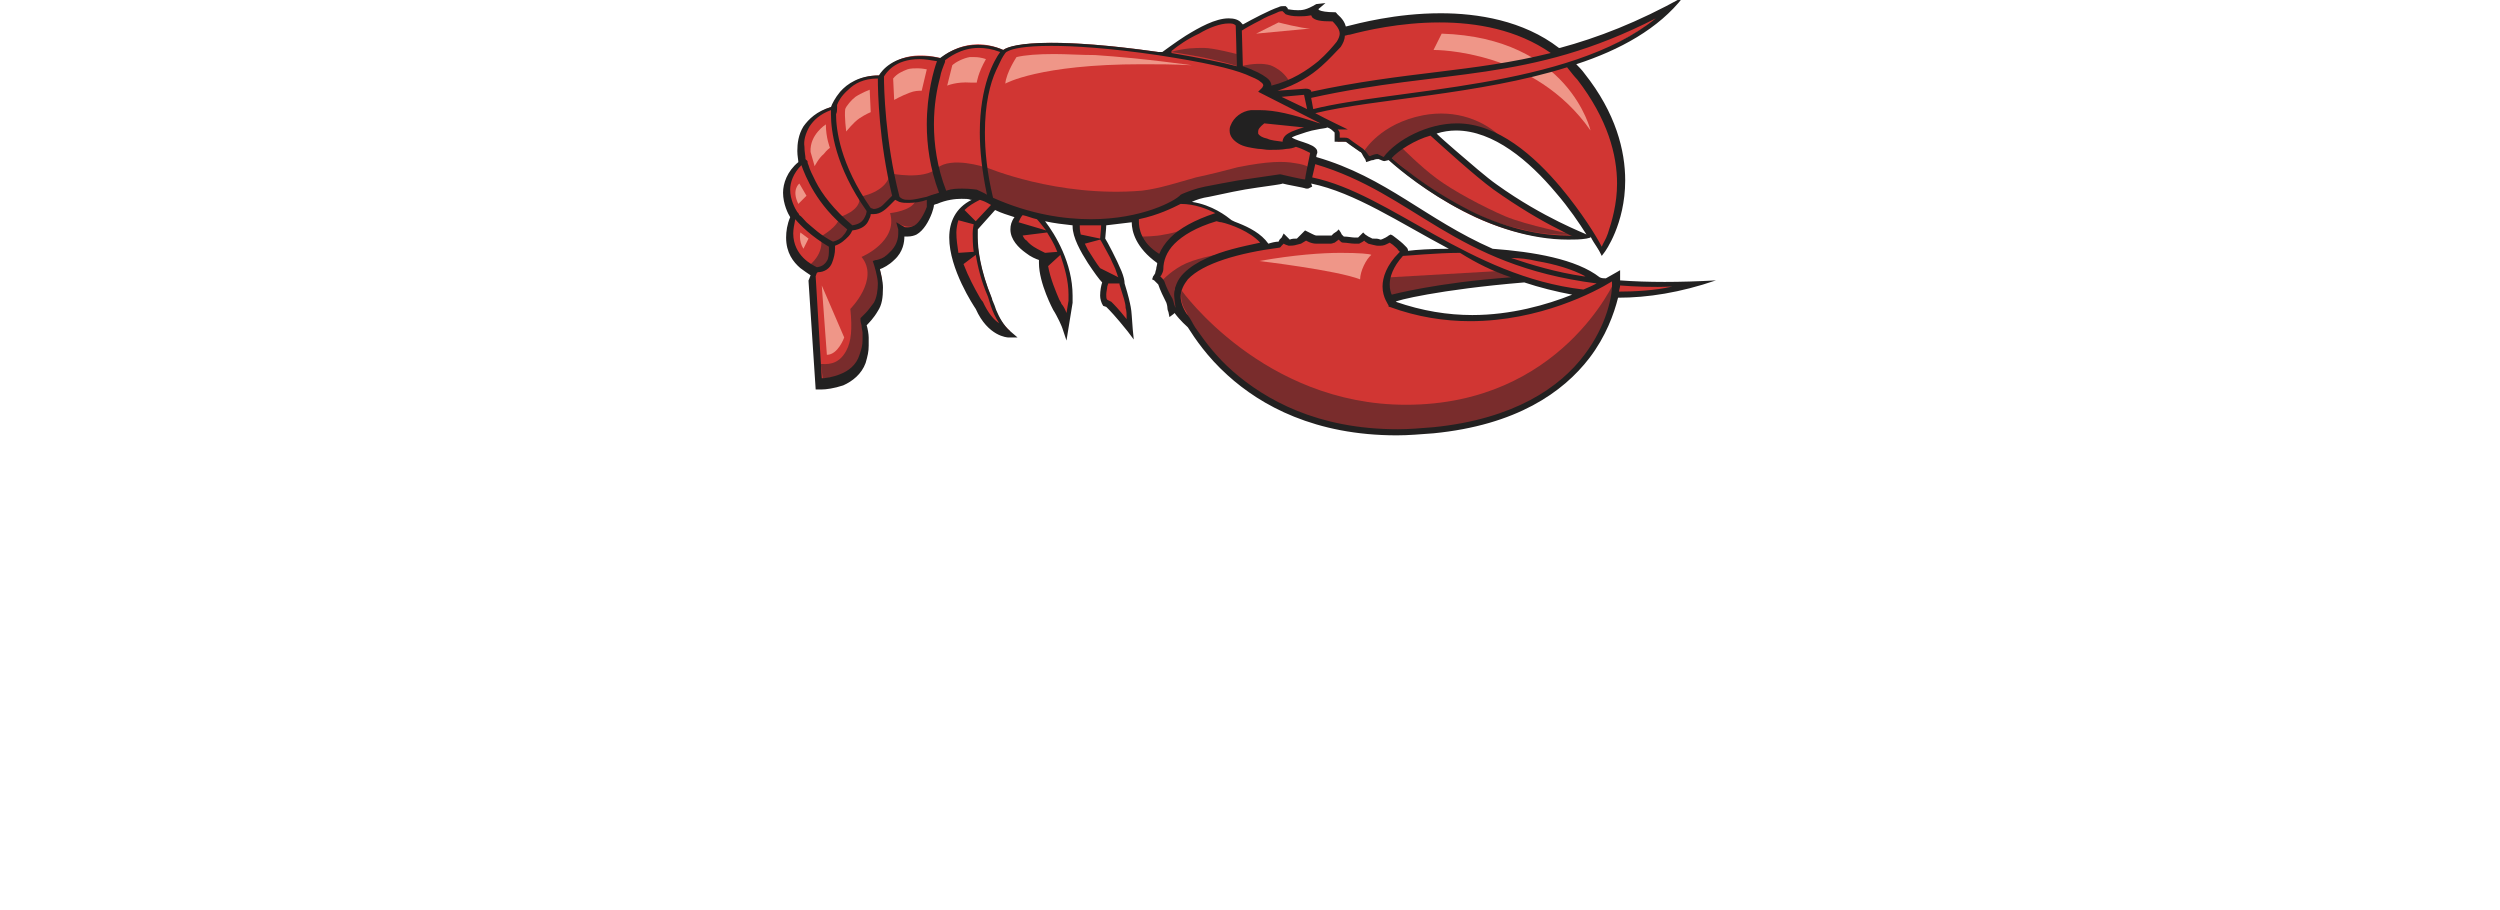 <?xml version="1.0" encoding="utf-8"?>
<!-- Generator: Adobe Illustrator 22.1.0, SVG Export Plug-In . SVG Version: 6.00 Build 0)  -->
<svg version="1.1"  id="REDLOBSTER_brandLogo"  xmlns="http://www.w3.org/2000/svg" xmlns:xlink="http://www.w3.org/1999/xlink" x="0px" y="0px"
	 viewBox="0 0 245.2 89.3" style="enable-background:new 0 0 245.2 89.3; background-color:#000000;" xml:space="preserve">
<style type="text/css">
	#REDLOBSTER_brandLogo .st0{fill:#FFFFFF;}
	#REDLOBSTER_brandLogo .st1{fill:#D13633;}
	#REDLOBSTER_brandLogo .st2{fill:#792C2C;}
	#REDLOBSTER_brandLogo .st3{fill:#EF9688;}
	#REDLOBSTER_brandLogo .st4{fill:#222121;}
</style>
<g class="logo-group">
	<path class="st0" d="M240.9,79.1l0.4-0.1c0.1,0.2,0.1,0.3,0.4,0.4c0.2,0,0.3,0,0.3-0.1c0-0.2-0.1-0.2-0.2-0.4l-0.1-0.1
		c-0.3-0.2-0.4-0.4-0.4-0.7c0.1-0.3,0.4-0.5,0.7-0.4c0.3,0.1,0.4,0.2,0.5,0.5l-0.4,0.1L242,78l-0.2,0.1c0,0.1,0,0.2,0.2,0.3l0.1,0.1
		c0.3,0.2,0.5,0.4,0.4,0.8c-0.1,0.4-0.4,0.5-0.8,0.4C241.2,79.7,241,79.4,240.9,79.1"/>
	<polyline class="st0" points="243.1,77.9 243.1,77.9 243.9,79.3 245.1,78.4 245.2,78.4 244.7,80.4 244.3,80.4 244.5,79.6 
		244.6,79.2 244.3,79.5 243.8,79.8 243.7,79.8 243.4,79.3 243.3,78.9 243.2,79.3 243,80.1 242.6,80 	"/>
	<path class="st0" d="M31,74.1L31,74.1c1.2-0.2,2-0.4,2.4-0.7c0.4-0.3,0.6-0.7,0.6-1.5c0-0.4,0-0.8-0.1-1.4l-1.4-13.6
		c-0.1-1.4-0.3-2.2-0.6-2.6c-0.3-0.4-0.8-0.5-1.8-0.5c-0.2,0-0.4,0-0.7,0h-0.1l-0.1-1.3l15.7-1.7l0,0.1c0.1,0.7,0.5,3.1,0.9,5.1
		l0,0.1l-1.3,0.3l0-0.1c-0.4-1.3-0.9-2.2-1.5-2.8c-0.4-0.4-1-0.6-2-0.6c-0.4,0-0.9,0-1.5,0.1l-2,0.2c-0.5,0-0.8,0.1-0.9,0.2
		c-0.2,0.1-0.2,0.2-0.2,0.5c0,0.1,0,0.3,0,0.5l0.8,7.5l2.5-0.3c1.5-0.2,2.3-0.3,2.7-0.7c0.4-0.4,0.6-1,0.7-2.3l0-0.1l1.3-0.1
		l0.7,7.1l-1.3,0.1l0-0.1c-0.3-0.9-0.5-1.5-0.8-1.8c-0.3-0.3-0.7-0.5-1.4-0.5c-0.4,0-1,0-1.7,0.1l-2.5,0.3l0.6,6.1
		c0.2,1.7,0.4,2.4,1,2.7c0.3,0.1,0.7,0.2,1.2,0.2c0.6,0,1.3-0.1,2-0.2c2-0.2,3.1-0.6,3.7-1.5c0.6-0.8,1-2,1.5-3.5l0-0.1l1.2,0.1
		l0,0.1l0-0.1l0.1,0v0.1c-0.1,1.5-0.4,4.7-0.6,5.8l0,0.1l-16.9,1.9L31,74.1"/>
	<path class="st0" d="M53,71.7L53,71.7c1.2-0.2,1.9-0.3,2.3-0.6c0.4-0.3,0.5-0.8,0.5-1.7c0-0.3,0-0.7-0.1-1.2l-1-13.6
		c-0.1-1.5-0.3-2.3-0.6-2.6c-0.4-0.4-1.1-0.5-2.3-0.5l-0.1,0l-0.1-1.3l10-0.8c0.7-0.1,1.4-0.1,2-0.1c3.3,0,5.9,0.7,7.9,2.4
		c1.8,1.5,3.3,4,3.5,7.3c0,0.4,0,0.8,0,1.1c0,3.7-1.4,6.6-3.6,8.6c-2.4,2.2-5.8,3.4-10,3.7L53.1,73L53,71.7 M59.9,67.6
		c0.1,1.2,0.3,1.9,0.7,2.4c0.4,0.5,1,0.7,1.9,0.7c0.2,0,0.4,0,0.6,0c4.8-0.4,7.4-4.2,7.4-9.5c0-0.4,0-0.8,0-1.2
		c-0.2-3.4-1.5-6.1-3.6-7.5c-1.3-1-2.9-1.5-4.7-1.5c-0.3,0-0.6,0-0.9,0c-1.3,0.1-2,0.4-2.2,0.6c-0.2,0.2-0.2,0.5-0.2,1.1
		c0,0.2,0,0.5,0,0.8L59.9,67.6z"/>
	<path class="st0" d="M108.4,58.9l0-0.4c0-6,4-11.9,11.4-12.1h0l0.3,0c5.9,0,11,4.6,11.1,11.4l0,0.4c0,7.4-5,11.9-11.2,12.1h-0.4
		C113.3,70.5,108.6,65.6,108.4,58.9 M119.2,48.1c-3.3,0.1-6.1,3.5-6.1,9.4c0,0.2,0,0.3,0,0.5c0.2,6.1,3.1,10.8,7.4,10.8h0.2
		c3.2-0.1,5.9-3.2,5.9-9.3c0-0.2,0-0.4,0-0.6c-0.2-7-3.3-10.9-7.2-10.9H119.2L119.2,48.1z"/>
	<path class="st0" d="M143.7,70.1l-8.2-0.2l0-1.3l0.1,0c1.4-0.1,2.1-0.2,2.5-0.6c0.4-0.4,0.5-1.2,0.5-2.7l0.3-13.7
		c0-0.3,0-0.5,0-0.7c0-1.2-0.1-1.7-0.4-2.1c-0.4-0.3-1-0.5-2.1-0.6h-0.1l0-1.3l9.5,0.2c2.6,0.1,4.2,0.5,5.4,1.3
		c1.2,0.9,1.9,2.3,1.9,4v0.1c-0.1,3.3-2.9,4.7-5.1,5.2c3.6,0.6,6.2,2.2,6.2,5.6v0.2c-0.1,2.4-1.4,4.2-3.3,5.2
		c-1.6,0.9-3.9,1.3-6.4,1.3C144.1,70.1,143.9,70.1,143.7,70.1 M142.6,65.4l0,0.3c0,1.2,0.2,1.9,0.5,2.3c0.4,0.4,1,0.6,1.9,0.6h0
		c2.1,0,4.3-1.3,4.4-4.8l0-0.2c0-3.2-2-4.8-5.9-4.9l-0.9,0L142.6,65.4z M143.7,57.2h0.3c3.2,0,4.6-1.3,4.6-4.1V53
		c0-2.8-1.5-4.2-3.8-4.2h-0.1c-0.7,0-1.2,0.2-1.4,0.3c-0.2,0.2-0.4,0.7-0.4,1.5l-0.2,6.6L143.7,57.2"/>
	<path class="st0" d="M166.1,71.4c-0.2,0-0.3,0-0.5,0c-1.3,0-2.4-0.3-3.3-0.7c-0.9-0.3-1.5-0.6-1.9-0.8l0,0l0,0
		c-0.3-0.9-0.6-3.9-0.8-5.8l0-0.1l1.3-0.3l0,0.1c0.5,2.2,2.2,6,5.4,6.2h0.2c2.1,0,3.4-1.4,3.5-3.6V66c0-2.1-1.5-3.4-3.9-4.9
		c-2.9-1.7-5.5-3.6-5.5-7.1l0-0.3c0.1-3.6,2.9-6.4,7.3-6.4l0.5,0c1.9,0.1,3.7,0.8,4.5,1.1l0.1,0l0,0.1c0.1,1.3,0.2,2.8,0.4,5l0,0.1
		l-1.2,0.2l-0.1,0l0-0.1c-0.6-2.2-1.6-4.7-4.3-4.8l-0.2,0c-2,0-3.3,1.5-3.3,3.4v0.2c0,2,1.3,3.1,4,4.7c3.1,1.7,5.7,3.7,5.7,7.2
		l0,0.3C173.8,68.5,170.7,71.4,166.1,71.4L166.1,71.4"/>
	<path class="st0" d="M180.8,72l0.1-1.3h0.4c1.3,0,2-0.1,2.4-0.5c0.4-0.4,0.5-1.2,0.6-2.6l1.2-16.7l-1.4-0.1c-0.6,0-1.1-0.1-1.6-0.1
		c-1.5,0-1.9,0.3-2.3,0.7c-0.5,0.5-1,1.6-1.5,3.2l0,0.1l-1.3-0.1l0-0.1c0.3-2.4,0.7-4.8,0.9-6.6l0-0.1l0.9,0.1l0,0
		c0.4,0.8,0.8,0.9,1.8,1l13.5,1.1l0.3,0c0.6,0,1-0.2,1.5-0.7l0,0l0.9,0.1l0,0.1c-0.1,1.4-0.2,4-0.2,6v0.6l-1.2,0h-0.1l0-0.1
		c-0.3-1.8-0.6-2.9-1.1-3.5c-0.5-0.7-1.2-1-3.4-1.2l-1.7-0.1L188.5,68c0,0.5-0.1,0.9-0.1,1.2c0,0.9,0.2,1.4,0.6,1.7
		c0.4,0.3,1.2,0.5,2.5,0.7l0.1,0l-0.1,1.3L180.8,72"/>
	<path class="st0" d="M197.5,73.2l0.1-1.3l0.1,0h0.8c1.1,0,1.7-0.1,2.1-0.5c0.4-0.4,0.5-1.2,0.6-2.5l1.4-13.6
		c0.1-0.6,0.1-1.1,0.1-1.5c0-0.8-0.1-1.2-0.5-1.5c-0.4-0.3-1-0.4-2-0.6l-0.1,0l0.1-1.3l15.7,1.7l0,0.1c0,0.7-0.1,3.1-0.2,5.2l0,0.1
		l-1.3,0.1v-0.1c-0.2-1.4-0.5-2.4-0.9-3.1c-0.4-0.7-1.3-1.1-3.4-1.3l-2-0.2c-0.3,0-0.5,0-0.6,0c-0.3,0-0.4,0-0.5,0.2
		c-0.1,0.1-0.1,0.4-0.2,0.8l-0.8,7.5l2.5,0.3c0.7,0.1,1.2,0.1,1.7,0.1c0.7,0,1.1-0.1,1.4-0.5c0.3-0.3,0.5-0.9,0.8-1.8l0-0.1l1.3,0.1
		l-0.7,7.1l-1.3-0.1v-0.1c-0.1-1.3-0.2-1.9-0.7-2.3c-0.4-0.4-1.2-0.5-2.7-0.7l-2.5-0.3l-0.6,6.1c0,0.5-0.1,0.9-0.1,1.3
		c0,0.9,0.2,1.3,0.6,1.6c0.6,0.4,1.7,0.6,3.1,0.7c0.6,0.1,1.1,0.1,1.5,0.1c1.1,0,1.8-0.2,2.4-0.8c0.7-0.6,1.4-1.7,2.1-3.1l0-0.1
		l1.2,0.3l0,0.1l0-0.1l0.1,0l0,0.1c-0.3,1.4-1.3,4.5-1.8,5.6l0,0.1L197.5,73.2"/>
	<path class="st0" d="M239.4,79.1c-0.3,0-0.6-0.1-1-0.2c-3.6-0.7-4.8-1.8-6-4.2c-0.8-1.7-1.5-3.8-2.3-5.7c-0.4-1.1-0.9-1.6-2.2-1.7
		l-0.7-0.1l-0.7,5.2c-0.1,0.6-0.1,1.2-0.1,1.6c0,0.7,0.1,1.1,0.5,1.4c0.4,0.3,1,0.5,2,0.7l0.1,0l-0.2,1.3l-9.8-1.4l0.2-1.3l0.1,0
		c0.3,0,0.7,0,0.9,0c0.9,0,1.4-0.1,1.7-0.5c0.3-0.4,0.5-1.2,0.6-2.4l1.7-13.6c0.1-0.6,0.1-1.1,0.1-1.6c0-0.7-0.1-1.1-0.5-1.4
		c-0.4-0.3-1-0.5-1.9-0.7l-0.1,0l0.2-1.3l9,1.3c2.8,0.4,4.4,0.9,5.7,2.1c1.1,1,1.7,2.3,1.7,4.1c0,0.3,0,0.6-0.1,0.9
		c-0.4,3-2.5,4.5-4.9,5.2c0.4,1.2,1.4,3.6,2.2,5.3c0.9,2,1.5,3.2,2.1,4.1c0.7,1,1.2,1.5,1.9,1.8l0.1,0L239.4,79.1L239.4,79.1
		L239.4,79.1 M228.4,65.8c0.5,0.1,0.9,0.1,1.3,0.1c0.9,0,1.6-0.2,2.2-0.6c1.3-0.8,1.9-2.1,2.2-3.9c0-0.4,0.1-0.7,0.1-1.1
		c0-3-1.8-4.3-3.6-4.5c-0.3,0-0.6-0.1-0.8-0.1c-0.4,0-0.7,0.1-0.8,0.2c-0.2,0.1-0.3,0.5-0.4,1.3l-1.1,8.4L228.4,65.8"/>
	<path class="st0" d="M86,69.8L86,69.8c1.6-0.2,2.6-0.3,3.1-0.7c0.5-0.4,0.7-1.1,0.7-2.3c0-0.3,0-0.6,0-0.9L89.1,48
		c-0.1-1.7-0.2-2.6-0.6-3.1c-0.5-0.5-1.3-0.6-2.9-0.6l-0.1,0l-0.1-1.4l11.8-0.4l0.1,1.5l-0.1,0c-1.4,0.2-2.2,0.3-2.7,0.7
		c-0.5,0.4-0.6,1-0.6,2.3c0,0.3,0,0.6,0,1l0.6,17.8c0,1,0.1,1.7,0.3,2.2c0.2,0.5,0.4,0.7,0.8,0.9c0.5,0.2,1.4,0.3,2.4,0.3
		c0.3,0,0.6,0,0.9,0c1.9-0.1,3.3-0.4,4.2-1.5c0.7-0.8,1.4-2.1,2-4.1l0-0.1l1.5,0.3l0,0.1l0-0.1l0.1,0l0,0.1
		c-0.3,1.5-0.9,5.5-1.3,6.7l0,0.1L86,71.2L86,69.8"/>
	<path class="st0" d="M4.4,78.4L4.4,78.4c1.2-0.3,2-0.6,2.5-0.9c0.5-0.4,0.6-0.8,0.6-1.6c0-0.6-0.1-1.3-0.3-2.2L4.4,57
		c-0.3-1.5-0.5-2.4-0.9-2.9c-0.4-0.5-1-0.7-2-0.7c-0.3,0-0.7,0-1.2,0l-0.1,0L0,52l11.2-1.8c1.5-0.2,2.7-0.4,3.7-0.4
		c1.5,0,2.6,0.2,3.7,0.8c1.9,0.9,3.3,2.6,3.8,5.3c0.1,0.5,0.1,1,0.1,1.4c0,2.9-1.7,5.1-4.6,6.9c0.9,1.3,2.8,3.5,4.2,5.1
		c1.8,2,2.8,3.1,3.9,3.9c1.1,0.9,1.9,1.3,2.9,1.4l0.1,0l0,1.4l-0.1,0c-0.3,0.1-0.8,0.1-1.3,0.2c-0.8,0.1-1.5,0.1-2.1,0.1
		c-2.9,0-4.5-0.9-6.2-2.9c-1.5-1.6-3.1-3.8-4.6-5.7c-0.7-0.9-1.3-1.3-2.4-1.3c-0.2,0-0.5,0-0.8,0.1l-0.4,0.1l1.1,6.4
		c0.3,1.5,0.5,2.4,0.9,2.9c0.4,0.5,1,0.7,2,0.7c0.4,0,0.8,0,1.4-0.1l0.1,0l0.3,1.5l-12,1.9L4.4,78.4 M11,52
		c-1.1,0.2-1.7,0.4-1.9,0.7c-0.1,0.1-0.2,0.3-0.2,0.7c0,0.3,0,0.6,0.1,1l1.7,10.4l1.3-0.2c1.9-0.3,3.1-0.8,4-1.8
		c0.9-1.1,1.3-2.3,1.3-3.8c0-0.5-0.1-1-0.1-1.6c-0.7-4-3-5.4-5.4-5.5C11.6,51.9,11.3,52,11,52"/>
	<path class="st1" d="M80.1,26.5c0,0-3.9-1.3-2.2-5.6c0,0-2.1-2.9,0.8-5.2c0,0-1.2-4,3.1-5.3c0,0,0.9-3.1,4.6-3c0,0,1.3-2.8,5.9-1.7
		c0,0,2.5-2.4,6.1-0.8c0,0,1.8-1.7,15.2,0.2c13.8,2,10.2,3.8,10.2,3.8s2.8,1.2,6.5,3.3c0,0-4.1,0.5-4.2,1.4c0,0,2.7,0.9,2.7,1.2
		l-0.6,2.9l-2.6-0.4c0,0-7.8,1.1-9.3,1.9c0,0-8.4,5.5-20.6-0.6c0,0-1.7-0.5-3.8,0.3c0,0-3.4,1.3-4,0c0,0-1.6,2.2-2.7,1.4
		c0,0-0.1,1.8-1.8,1.8c0,0-0.5,1.4-1.8,1.6C81.6,24,82,26.5,80.1,26.5"/>
	<path class="st1" d="M138,13.7c-0.6,0.4-1.4,0.9-2.3,1.5c0,0,3.2,3.1,7.8,5.5c3.4,1.8,7.8,3.1,11.9,2.6c0,0-4.1-1.6-8.8-5
		c-2.1-1.5-6.4-5.5-6.4-5.5S139.6,12.8,138,13.7"/>
	<path class="st1" d="M131.5,3.3c0,0,15.9-5.3,23.4,4.3c7.5,9.6,2.1,17.2,2.1,17.2s-7.7-14.8-16.4-12c-5.7,1.9-3.9,3.5-5.4,2.7
		c-0.2-0.1-1,0.3-1,0.3s-0.3-0.6-0.6-0.8c-0.4-0.3-0.9-0.6-1.4-1c-0.2-0.2-1-0.1-1-0.1s0-0.7-0.1-0.9c-0.5-0.5-1.2-0.7-1.9-1.2
		l-5.6-3.1L131.5,3.3"/>
	<path class="st1" d="M84.6,35c-0.4,1.1-1.2,1.7-2,2.1c-1.1,0.5-2.2,0.4-2.2,0.4l-0.6-10.3c0,0,3.6-8.9,11.7-9.1
		c0,0,0.3,1.2-0.2,2.3c-0.3,0.8-0.8,1.7-1.4,2c-0.3,0.2-0.9,0.3-1.4,0c0,0,0.4,1.3-0.9,2.6c-0.6,0.6-1.5,0.9-1.5,0.9
		s0.5,1.3,0.4,2.1c0,0.6-0.1,1.3-0.5,1.9c-0.5,0.9-1.2,1.5-1.2,1.5s0.2,1,0.2,1.3C85,33.8,84.9,34.2,84.6,35"/>
	<path class="st1" d="M136.9,25c0,0,2.9-0.4,6.7-0.4c2.6,0,5.6,0.3,8.2,0.8c1.9,0.4,3.5,0.9,4.8,1.9c0,0-11.8-0.4-21.3,2.3
		C135.2,29.6,133.6,26.1,136.9,25"/>
	<path class="st1" d="M111.4,21.2c0,0-0.7,2.3,2.5,4.6c0,0,1.2-4.1,6.7-3.9C120.6,21.8,116.8,17.8,111.4,21.2"/>
	<path class="st1" d="M115.4,30.4l-0.4,0.1l-0.2-1c-0.3-0.5-0.6-1.1-0.8-1.7c-0.1-0.2-0.5-0.5-0.5-0.5s0.3-0.6,0.3-0.9
		c0-1.8,1.4-3.7,5.5-5c0,0,3.7,0.6,5,2.8c0,0-7.7,1.2-7.5,7.7C116.8,31.9,116.1,31.3,115.4,30.4"/>
	<path class="st1" d="M114.1,5.3c0,0,5.8-4.8,7.5-2.9l0.1,4.8L114.1,5.3"/>
	<path class="st1" d="M121.5,2.8c0,0,4.4-2.5,4.5-2c0,0-0.3,0.9,2.9,0.4c0,0-0.8,0.7,1.9,0.7c0,0,1.6,1.2,0.5,2.5
		c-0.4,0.5-1,1.2-1.8,1.9c-1.2,1-2.9,2.1-5.2,2.6l-2.7-1.3L121.5,2.8"/>
	<path class="st1" d="M97.9,19.8l-2,2.2c0,0-0.5,2.6,1.3,7.1c0,0,0.4,2.1,1.9,3.4c0,0-1.8-0.1-2.9-2.7c0,0-5.8-8.5,0-10.5L97.9,19.8
		"/>
	<path class="st1" d="M101.7,21c0,0,3.7,3.9,3.3,8.5l-0.4,2.4c0,0-0.4-1.3-0.9-2c0,0-1.6-3.1-1.3-5c0,0-4.6-1.9-2.1-4.4L101.7,21"/>
	<polyline class="st1" points="124.7,9.3 128,9 128.2,9.1 128.3,9.3 128.6,11.3 	"/>
	<path class="st1" d="M108.2,23.4c0,0,2,3.5,1.9,4.4c0.8,2.6,0.6,2.1,0.8,4.5c-2.4-3.2-2.2-2.3-2.5-2.6c-0.6-0.5,0-2.1,0-2.1
		s-3.3-4-2.8-5.9c0,0,1.6,0.1,2.7,0L108.2,23.4"/>
	<path class="st2" d="M133.8,14.8c0,0,1.6-2.7,5.8-3.5c3.2-0.6,6,0.5,7.8,2.3c0,0-2.3-1.4-4.8-1.3c-2,0.1-5.7,1.5-7,3.3l-0.7-0.3
		l-0.8,0.2L133.8,14.8"/>
	<path class="st3" d="M156,12.8c-5.5-7.9-15.1-7.9-15.4-7.9h0l0.8-1.6C153.9,3.7,156,12.8,156,12.8"/>
	<path class="st2" d="M80.5,35.7c0.5,0,1.7,0.2,2.5-1.3c0.5-0.9,0.6-2.2,0.4-4.1c0,0,2.9-2.9,1.1-5.1c0,0,3.6-1.5,2.8-4.3
		c0,0,2.1-0.2,2.5-1.2c0.1-0.2,1.5-0.5,1.4-0.2c-0.2,1.1-1,3.5-2.9,2.5c0,0,0.2,0.9-0.3,1.8c-0.3,0.7-1,1.4-2.1,1.8
		c0,0,1.3,3.6-1.3,5.5c0,0,1,3.5-1.2,5.2c-0.6,0.5-1.5,0.8-2.7,0.8L80.5,35.7"/>
	<path class="st3" d="M81.1,34.8L80.6,28l2.2,5.1C82.8,33.1,82.2,34.8,81.1,34.8"/>
	<path class="st2" d="M79.4,26c0,0,1.5-1.1,1.1-2.8c0,0,1.8-1,1.8-1.9c0,0,2.2-0.6,2-2c0,0,2.7-0.4,3-2.3c0,0,3.3,0.7,4.6-0.5
		c1.4-1.2,4.7-0.1,4.7-0.1l0.6,3.1l-1.6-0.8l-1.7,0.2l-2.5,0.4c0,0-1.6,0.6-2.5,0.5c-0.9-0.1-1-0.6-1-0.6l-0.3,0.3
		c0,0-0.9,1.1-1.4,1.3c-0.5,0.2-1.1,0.1-1.1,0.1S85,21.7,84.7,22c-0.3,0.2-1.3,0.4-1.3,0.4s0,0.3-0.3,0.6c-0.3,0.4-1.4,1.2-1.4,1.2
		l0,1l-0.4,0.7l-0.9,0.7L79.4,26"/>
	<path class="st2" d="M96.7,16.4c0,0,7,3,15.3,2.3c1.7-0.2,3.5-0.8,5.3-1.3c1.4-0.3,3-0.7,4.1-1c3-0.6,4.5-0.6,5.6-0.4
		c1.4,0.2,1.4,0.5,1.4,0.5l-0.2,1.3l-2.5-0.5l-0.7,0.1l-6.9,1.2l-1.6,0.7l-2.3,1.1c0,0-8.5,3.4-17-0.8L96.7,16.4"/>
	<path class="st1" d="M96.7,30.5c0.4,0.7,0.7,1,1.4,1.3c0,0-0.6-1-1-2c-0.1-0.2-0.2-0.7-0.2-0.7l-0.3-0.8l-0.5-1.6l-0.3,2
		C95.8,28.7,96.2,29.6,96.7,30.5"/>
	<path class="st1" d="M103.1,27.8c0,0,0.3,0.9,0.6,1.5c0.3,0.6,0.8,1.7,0.8,1.7s0.2-1,0.2-1.5c0-0.5,0-1,0-1L103.1,27.8"/>
	<path class="st2" d="M124.4,8.9l2-1c0,0-0.5-1-1.8-1.5c-0.7-0.2-1.7-0.2-2.9,0.1c0,0,1.1,0.3,1.9,0.8c0.5,0.3,0.8,0.5,0.8,1
		C124.5,8.6,124.4,8.9,124.4,8.9"/>
	<path class="st3" d="M98.6,8.2c0.1-1.1,1.1-2.6,1.1-2.6c0.8-0.2,2.1-0.3,3.7-0.3c1.2,0,2.6,0.1,4,0.1c4.6,0.3,9.5,1,9.5,1
		c-1.8-0.1-3.4-0.1-4.9-0.1C101.9,6.3,98.6,8.2,98.6,8.2"/>
	<path class="st3" d="M92.9,8.4l0.5-2c0.3-0.3,1.1-0.7,1.7-0.8c0.2,0,0.3,0,0.5,0c0.6,0,1.1,0.2,1.1,0.2c-0.8,1.4-0.9,2.3-0.9,2.3
		c-0.2,0-0.4,0-0.6,0C93.8,8,92.9,8.4,92.9,8.4"/>
	<path class="st3" d="M87.7,9.8l-0.1-2.1C88,7.2,88.5,7,89,6.8c0.3-0.1,0.7-0.1,1-0.1c0.5,0,0.8,0.1,0.9,0.1l0,0l-0.5,2.1h-0.1
		c-0.2,0-0.6,0-1.1,0.2C88.4,9.4,87.7,9.8,87.7,9.8"/>
	<path class="st3" d="M83,12.9c0,0-0.2-1.5-0.1-2.2c0.1-0.3,0.6-0.9,1-1.2c0.6-0.4,1.4-0.7,1.4-0.7l0.1,2.2c0,0-0.5,0.2-1.1,0.6
		C83.7,12,83,12.9,83,12.9"/>
	<path class="st3" d="M79.9,16.3l-0.4-1.4c-0.1-1.7,1.5-2.7,1.5-2.7c0,1.3,0.4,2.3,0.4,2.3s-0.3,0.2-0.6,0.6
		C80.3,15.5,79.9,16.3,79.9,16.3"/>
	<path class="st3" d="M78.3,20c-0.7-1.4,0.1-2,0.1-2l0.7,1.2L78.3,20"/>
	<path class="st3" d="M78.8,24.4c-0.5-0.8-0.3-1.6-0.3-1.6l0.8,0.6L78.8,24.4"/>
	<path class="st3" d="M123.2,3.3l2.2-1.1c0,0,2.3,0.6,3.1,0.6L123.2,3.3"/>
	<path class="st1" d="M108.5,28.7l1.9,0.8c0,0,0.1,0.4,0.1,0.8c0.1,0.5,0.1,1,0.1,1l-1.7-1.8l-0.3-0.1c0,0-0.2-0.1-0.2-0.5
		C108.5,28.8,108.5,28.7,108.5,28.7"/>
	<path class="st2" d="M142.3,27.9c-2.9,0.4-5.9,1.2-5.9,1.2s-0.2-0.5-0.2-1c0-0.5,0.1-0.9,0.1-0.9l10.4-0.6l1.7,0.6
		C148.5,27.3,145.2,27.5,142.3,27.9"/>
	<path class="st2" d="M118.3,5.7c-1.9-0.4-3.5-0.6-3.5-0.6c1.5-0.4,2.3-0.4,3.3-0.4c0.9,0,3.2,0.6,3.2,0.6l0,1.2
		C121.2,6.4,120.1,6.1,118.3,5.7"/>
	<path class="st2" d="M137.5,14.5c0,0-0.3,0.2-0.6,0.4c-0.3,0.2-0.5,0.5-0.5,0.5s3.1,2.8,6.1,4.4c3.8,2.1,5.5,2.4,6.8,2.7
		c2.6,0.7,5,0.5,5,0.5s-4.6-0.9-6.7-1.8c-2.1-0.9-5.1-2.5-6.7-3.7C139.4,16.4,137.5,14.5,137.5,14.5"/>
	<path class="st1" d="M128.5,11l-0.3-1.7c0,0,8.2-1.7,19.7-2.8c5.5-0.5,15.3-5.3,15.3-5.3s-5.1,5.3-18.9,7.2
		c-7.8,1.1-15.6,2.5-15.6,2.5L128.5,11"/>
	<path class="st4" d="M111.8,23.3L111.8,23.3c0,0,0.5,1.1,0.9,1.5c0.5,0.5,1.2,0.7,1.2,0.7c0,0,0.5-1,1.3-1.8
		C115.7,23.3,112,23.3,111.8,23.3"/>
	<path class="st4" d="M113.9,28l1.1,2.1l0.5,0.5l0.2-0.6c-0.3-0.4-0.2-1.5-0.1-1.9C116.1,27.2,113.9,28,113.9,28"/>
	<path class="st2" d="M112,23.2c0,0,1.4,0,2.2-0.2c0.8-0.1,1.9-0.5,1.9-0.5s-0.9,0.9-1.3,1.2c-0.3,0.3-1.1,1.5-1.1,1.5
		s-0.6-0.5-0.9-0.9C112.5,24.1,112,23.2,112,23.2"/>
	<path class="st2" d="M114,27.5c0,0,1-1.1,2.4-1.7c1.4-0.6,3.4-0.9,3.4-0.9s-2.6,1.1-3.6,2.1c-1,1-0.9,1.2-1,1.6
		c-0.1,0.3,0.1,1.6,0.1,1.6s-0.4-0.7-0.6-1.1C114.6,28.7,114,27.5,114,27.5"/>
	<line class="st0" x1="155.6" y1="23" x2="155.6" y2="23"/>
	<path class="st1" d="M128.6,10.1c7.6-1.9,20.7-2,30.2-5.9l-0.3,0.5l-5.6,2.1l-9.6,2.1l-14.6,2L128.6,10.1"/>
	<path class="st1" d="M135.1,20.1c-4.1-2.2-6.6-2.5-6.6-2.5l0.2-2c0,0,1.9,0.3,5.4,2.2c3.1,1.6,7.3,4.6,11.2,6.6
		c3.2,1.7,7.5,2.6,11,3c6.1,0.8,8,0.5,8,0.5s-1.7,1.5-8.4,0.7c-3.7-0.5-8.4-1.4-13.4-4.2C139,22.4,137,21.2,135.1,20.1"/>
	<path class="st1" d="M137.4,24.2l-1-0.8c0,0-0.7,0.4-1,0.3c-0.4-0.1-0.3-0.1-0.8-0.1c-0.3,0-0.8-0.6-0.8-0.6s-0.3,0.4-0.5,0.5
		c-0.5,0.1-1,0-1.5,0c-0.2,0-0.5-0.5-0.5-0.5s-0.5,0.5-0.8,0.5c-0.5,0-0.9,0-1.4,0c-0.3,0-1.1-0.4-1.1-0.4s-0.5,0.5-0.8,0.6
		c-0.2,0-0.5,0-0.8,0.1c-0.2,0-0.6-0.4-0.6-0.4l-0.4,0.6c-6.1,0.8-11.8,3-9.2,6.9c0,0,5.7,13.3,24.4,11.4
		c16.6-1.7,18.1-13.4,18-15.2c0,0-10.6,7.1-22.1,2.7c0,0-1.7-2.2,1-4.8C137.8,24.6,137.7,24.4,137.4,24.2"/>
	<path class="st2" d="M121.8,37.3c-1.9-1.5-4.1-3.9-5.2-6.2l-0.3-0.6c-0.7-1.1-0.4-2-0.4-2s8,11.2,22,11.2
		c15.2,0,20.5-12.2,20.5-12.2s-0.1,1.5-0.4,2.4c-0.7,2-1.2,2.9-1.2,2.9s-1.4,3.3-5.7,6c-2.2,1.4-5.3,2.6-9.3,3.1
		c-2,0.3-4.2,0.4-6.8,0.2C129.1,41.7,124.8,39.7,121.8,37.3"/>
	<path class="st3" d="M133.4,27.4c-2.3-0.9-9.9-1.8-9.9-1.8c3.4-0.6,6.1-0.8,8-0.8c1.8,0,2.9,0.1,3,0.2
		C134,25.4,133.4,26.6,133.4,27.4"/>
	<path class="st1" d="M128.7,16.9c9.1,2.2,15.3,10,27.2,11.4l-0.8,0.4l-5.6-1.4l-4.3-1.7l-6.1-3.2l-5.8-3.2l-4.8-1.7L128.7,16.9"/>
	<path class="st4" d="M168.3,27.5c-3.6,0.2-6.7,0.2-9.4,0c0-0.6,0-1,0-1s-0.5,0.3-1.4,0.8c-0.2,0-0.4,0-0.6-0.1
		c-2.3-1.8-6.5-2.5-10.5-2.8c-6.6-2.9-10.4-7-17.3-9c0-0.2,0.1-0.4,0.1-0.4v-0.1c0-0.2-0.1-0.3-0.2-0.4c-0.3-0.3-1-0.5-1.6-0.7
		c-0.3-0.1-0.5-0.2-0.7-0.3c0.1-0.1,0.2-0.1,0.4-0.2c0.6-0.2,1.4-0.5,2.1-0.6c0.4-0.1,0.8-0.1,1-0.2c0.3,0.1,0.5,0.3,0.7,0.5l0,0.2
		l0,0.3l0,0.1l0,0.3l0.3,0h0.2l0.4,0l0.2,0h0l0,0c0.5,0.4,1,0.7,1.4,1c0.1,0,0.2,0.2,0.3,0.4c0.1,0.2,0.2,0.3,0.2,0.3l0.1,0.3
		l0.3-0.1c0,0,0.2-0.1,0.4-0.1c0.2-0.1,0.4-0.1,0.5-0.1c0.3,0.1,0.4,0.2,0.6,0.2l0.4-0.1l0,0c1.1,1,3.8,3.2,7.3,5
		c2.9,1.5,6.6,2.8,10.3,2.8c0.6,0,1.2,0,1.8-0.1l0.4-0.1l0-0.1c0.2,0.4,0.4,0.7,0.6,1c0.2,0.3,0.3,0.5,0.3,0.5l0.2,0.4l0.3-0.4
		c0,0,2-2.7,2-7c0-2.9-0.9-6.6-4-10.5c-0.2-0.3-0.7-0.8-0.8-0.9c4.3-1.4,8.1-3.5,10.5-6.6c-4.5,2.5-8.4,4-12.1,5l-0.1,0
		c-3.5-2.7-8-3.4-11.6-3.4c-4.4,0-8.1,1-9.3,1.3c-0.2-0.8-0.9-1.2-0.9-1.3l-0.1-0.1h-0.1c-0.8,0-1.3-0.1-1.5-0.2l-0.1-0.1l0.7-0.6
		l-0.9,0.1C128.1,1,127.7,1,127.3,1c-0.6,0-0.9-0.1-1-0.1l0,0l0,0l0-0.1l-0.2-0.2l-0.2,0c-0.2,0-0.3,0-0.5,0.1
		c-0.9,0.3-2.6,1.2-3.5,1.7v0l-0.1-0.1c-0.3-0.4-0.8-0.5-1.3-0.5c-1.3,0-2.9,0.9-4.2,1.7c-1.1,0.7-2,1.4-2.3,1.6l-0.4,0
		c-4.9-0.7-8.3-0.9-10.5-0.9c-3.1,0-4.3,0.4-4.7,0.7c-0.9-0.4-1.8-0.5-2.5-0.5c-2,0-3.3,1-3.7,1.3c-0.8-0.2-1.4-0.2-2-0.2
		c-2.6,0-3.7,1.4-4,1.9c-1.9,0-3.1,0.8-3.8,1.6c-0.5,0.6-0.8,1.2-0.9,1.5c-1.4,0.4-2.2,1.2-2.7,1.9c-0.5,0.8-0.6,1.7-0.6,2.4
		c0,0.5,0.1,0.9,0.1,1.1c-1.1,0.9-1.5,2.1-1.5,3c0,1.1,0.5,2.1,0.7,2.4c-0.3,0.7-0.4,1.4-0.4,2c0,1.5,0.7,2.4,1.4,3
		c0.4,0.3,0.7,0.5,1,0.7c-0.1,0.3-0.2,0.5-0.2,0.5l0,0.1l0.7,10.6l0.3,0c0,0,0.1,0,0.3,0c0.4,0,1.2-0.1,2.1-0.4
		c0.9-0.4,1.8-1.1,2.2-2.2c0.2-0.7,0.3-1.1,0.3-1.7c0-0.2,0-0.5,0-0.8c0-0.3-0.1-0.9-0.2-1.2c0.2-0.2,0.7-0.7,1.1-1.4
		c0.4-0.6,0.5-1.3,0.5-2.3c0-0.6-0.2-1.4-0.3-1.8c0.3-0.1,0.9-0.4,1.4-0.9c0.9-0.8,1-1.8,1-2.3v0l0.3,0c0.4,0,0.7-0.1,0.9-0.2
		c0.7-0.4,1.2-1.3,1.5-2.1c0.1-0.3,0.2-0.6,0.2-0.8c0.2-0.1,0.3-0.1,0.3-0.1c0.9-0.4,1.8-0.5,2.4-0.5c0.4,0,0.7,0,0.9,0.1l0.1,0
		c-1.6,0.8-2.2,2.2-2.2,3.7c0,3.1,2.4,6.7,2.6,7c1.2,2.7,3.1,2.8,3.2,2.8l0.9,0l-0.7-0.6c-0.7-0.6-1.1-1.4-1.4-2.1
		c-0.1-0.3-0.2-0.6-0.3-0.8c-0.1-0.2-0.1-0.3-0.1-0.3l0,0l0,0c-1.2-2.9-1.4-5-1.4-6c0-0.3,0-0.5,0-0.7l0-0.1l1.7-1.9
		c0.6,0.3,1.3,0.5,1.9,0.7c-0.3,0.4-0.4,0.8-0.4,1.2c0,1,0.8,1.8,1.5,2.3c0.5,0.4,1,0.6,1.3,0.7l0,0.3c0,2,1.4,4.6,1.4,4.6l0,0l0,0
		c0.2,0.3,0.4,0.7,0.6,1.1c0.2,0.4,0.3,0.7,0.3,0.7l0.4,1.2l0.6-3.7v0c0-0.2,0-0.4,0-0.7c0-3.2-1.7-6-2.7-7.3
		c0.9,0.2,1.8,0.3,2.7,0.4l0,0.1c0,1.1,0.8,2.5,1.5,3.6c0.6,0.9,1.1,1.6,1.4,1.9c-0.1,0.3-0.2,0.8-0.2,1.3c0,0.3,0.1,0.7,0.3,1
		l0.3,0.1h0l0.1,0.1c0.2,0.2,0.8,0.8,2,2.3l0.6,0.8l-0.1-1c-0.1-1.2-0.1-1.7-0.2-2.2c-0.1-0.5-0.2-1-0.6-2.3c0-0.3-0.1-0.7-0.3-1.2
		c-0.5-1.2-1.4-2.9-1.6-3.2c0-0.2,0.1-0.9,0.1-1.3c0.9-0.1,1.7-0.2,2.5-0.3l0,0c0,0.9,0.4,2.5,2.5,4c0,0.2-0.1,0.4-0.1,0.6
		c0,0-0.1,0.3-0.1,0.4c-0.1,0.2-0.2,0.3-0.2,0.3l-0.1,0.3l0.2,0.1l0.1,0.1l0.2,0.2l0.1,0.1l0,0c0.2,0.6,0.5,1.2,0.8,1.8
		c0,0,0.1,0.3,0.1,0.5c0,0.2,0.1,0.4,0.1,0.4l0.1,0.5l0.4-0.3l0,0l0.1-0.1c0.6,0.8,1.2,1.3,1.3,1.4c0.7,1.1,1.9,2.9,3.9,4.7
		c3.3,3,8.6,5.9,16.6,5.9c1.1,0,2.3-0.1,3.6-0.2c8.1-0.8,12.7-4,15.3-7.4c1.6-2.1,2.4-4.3,2.8-5.9v0
		C161.6,29.2,164.8,28.7,168.3,27.5 M164,28.1c-1.6,0.4-3.8,0.5-5.2,0.5c0-0.2,0.1-0.4,0.1-0.6C160.2,28.1,162.1,28.2,164,28.1
		 M150.7,25.6c1.8,0.3,3.5,0.8,4.8,1.5h-0.2c-2.7-0.4-5-1.1-7.1-1.8C149,25.3,149.9,25.4,150.7,25.6 M129,16.1
		c9.8,2.9,13.5,9.9,27.6,11.7c-0.4,0.2-0.8,0.4-1.3,0.6c-11.2-1.3-18.9-9.4-26.6-11L129,16.1z M148.2,27.2
		c-7.2,0.5-11.7,1.7-11.7,1.7c-0.1-0.2-0.2-0.6-0.2-1c0-0.7,0.3-1.7,1.3-2.8c0.3,0,3.3-0.3,5.6-0.3
		C144.8,25.8,146.4,26.6,148.2,27.2 M149.5,27.7c1.5,0.5,3.1,0.9,4.7,1.2c-2.5,1-6,2-9.8,2c-2.4,0-4.9-0.4-7.5-1.3
		C136.8,29.5,141.1,28.4,149.5,27.7 M128.6,18L128.6,18c4.3,0.9,8.6,3.8,13.5,6.4c-1.8,0-3.2,0.1-4,0.2c0-0.2-0.1-0.3-0.2-0.4
		l-0.3-0.3v0c-0.2-0.2-1-0.8-1-0.8l-0.2-0.1l-0.2,0.1c0,0-0.1,0.1-0.3,0.2c-0.2,0.1-0.4,0.2-0.5,0.2h0c-0.3-0.1-0.3-0.1-0.8-0.1
		l-0.4-0.2l-0.3-0.2l-0.2-0.2l-0.2,0.2l-0.2,0.2l-0.1,0.1l0,0h0l-0.3,0c-0.3,0-0.7-0.1-1.1-0.1l-0.2-0.2l-0.1-0.2l-0.2-0.3l-0.2,0.2
		l-0.3,0.2l-0.2,0.2l-0.1,0l0,0c-0.5,0-0.9,0-1.4,0h0c-0.1,0-0.3-0.1-0.5-0.2c-0.2-0.1-0.4-0.2-0.4-0.2l-0.2-0.1l-0.2,0.2
		c0,0-0.1,0.1-0.3,0.3l-0.2,0.2l-0.1,0.1l0,0c-0.2,0-0.5,0-0.7,0.1h0l-0.2-0.2l-0.1-0.1l-0.3-0.3l-0.2,0.4l-0.2,0.2l-0.1,0.2v0
		c-0.3,0-0.7,0.1-1,0.2c-0.7-1-1.9-1.6-2.9-2c-0.3-0.1-0.5-0.2-0.7-0.3c-0.5-0.4-1.9-1.5-3.9-1.8c0.4-0.2,1-0.4,1.7-0.5
		c1.4-0.3,3.2-0.7,4.7-0.9c1.3-0.2,2.3-0.3,2.5-0.4c0.3,0.1,2.1,0.4,2.3,0.5l0.2,0l0.4-0.2L128.6,18 M126.7,12.9
		c-0.4,0.2-0.8,0.4-0.9,0.9l0,0.1c-0.6-0.1-1.1-0.1-1.5-0.3c-0.5-0.1-0.8-0.3-0.9-0.5l0-0.2c0-0.2,0.1-0.4,0.6-0.8l3.9,0.4
		C127.4,12.6,127,12.8,126.7,12.9 M153.7,23.1c-3.5,0-7.2-1.2-10-2.7c-2.3-1.2-4.2-2.5-5.6-3.6c-0.7-0.5-1.5-1.2-1.6-1.3
		c0.6-0.7,2.3-1.8,3.8-2.2c1,0.9,4.4,4,6.2,5.3c2.4,1.7,4.6,3,6.2,3.8c0.6,0.3,1.1,0.6,1.6,0.8C154.1,23.1,153.9,23.1,153.7,23.1
		 M155.6,23L155.6,23L155.6,23z M155.6,23c-0.1-0.1-4.2-1.6-8.8-4.9c-1-0.7-2.6-2.1-4-3.3c-0.8-0.7-1.5-1.3-1.9-1.7
		c0.6-0.2,1.3-0.3,1.9-0.3c3.7,0,7.2,3,9.8,6.1C153.9,20.4,154.9,21.9,155.6,23L155.6,23 M154.7,7.8c3,3.9,3.9,7.4,3.9,10.2
		c0,2-0.5,3.7-0.9,4.9c-0.2,0.6-0.5,1-0.6,1.3l0,0c-0.5-1-2-3.4-4-5.8c-2.6-3.1-6.2-6.3-10.2-6.3c-2.9,0-5.9,1.6-7.2,3.3
		c0,0-0.2-0.1-0.4-0.2l-0.2-0.1c-0.2,0-0.5,0.1-0.7,0.2l-0.1,0l-0.1-0.1c-0.1-0.2-0.3-0.4-0.5-0.6c-0.4-0.3-0.9-0.6-1.4-1
		c-0.2-0.1-0.3-0.1-0.5-0.1l-0.4,0l0-0.3c0-0.2,0-0.3-0.2-0.5l1,0c0,0-2.3-1.1-3.2-1.6c5.7-1.4,16.1-1.8,24.7-4.5
		C154.1,7.1,154.4,7.5,154.7,7.8 M128.8,10.7l-0.2-1.1c13.1-2.9,21.3-1.4,33.8-7.8C153.9,8.7,136.7,8.7,128.8,10.7 M131.9,3.5
		c0.1,0,0.3-0.1,0.5-0.1c1.5-0.4,4.9-1.2,8.8-1.2c3.6,0,7.6,0.7,10.9,3l0,0c-7.6,1.9-14.3,1.8-23.5,3.8l0-0.1l-0.1-0.1
		c-0.2-0.1-0.3-0.1-0.4-0.1l-0.1,0l-2.7,0.2c1.9-0.6,3.3-1.5,4.3-2.4c0.8-0.7,1.4-1.4,1.9-1.9C131.7,4.3,131.9,3.9,131.9,3.5
		 M128.2,10.7l-2.5-1.2l2.2-0.2L128.2,10.7z M123.6,2c0.5-0.3,1-0.5,1.5-0.7c0.2-0.1,0.4-0.2,0.6-0.2l0.1,0l0.3,0.3
		c0.3,0.1,0.6,0.2,1.3,0.2c0.3,0,0.7,0,1.2-0.1l0.1,0.2c0.3,0.3,0.8,0.4,2,0.4c0.2,0.2,0.7,0.7,0.7,1.2c0,0.2-0.1,0.5-0.3,0.8
		c-0.4,0.5-1,1.2-1.8,1.9c-1.1,0.9-2.6,1.9-4.6,2.4v0c0-0.3-0.2-0.6-0.5-0.8c-0.4-0.3-1.1-0.7-2.3-1.1L121.8,3
		C122.1,2.8,122.8,2.4,123.6,2 M114.9,5c0.6-0.5,1.6-1.2,2.7-1.7c1-0.6,2.1-1,2.9-1c0.3,0,0.5,0,0.7,0.2c0,0,0.1,3.1,0.1,4
		c-1.5-0.4-3.5-0.8-6.4-1.3L114.9,5 M82.1,10.6l0-0.2l0-0.1c0.1-0.3,0.4-0.9,1.1-1.5c0.6-0.6,1.5-1.1,2.9-1.1
		c0,1.3,0.1,6.2,1.4,11.5l-0.1,0.1c-0.2,0.2-0.5,0.5-0.8,0.8c-0.3,0.3-0.7,0.4-0.9,0.4l-0.3-0.1c-3-4.3-3.4-7.7-3.4-9.2
		C82.1,11,82.1,10.8,82.1,10.6 M79.4,12.4c0.4-0.6,1-1.2,2.1-1.6l0,0.4c0,1.6,0.4,5.1,3.5,9.5c0,0.2-0.1,0.5-0.3,0.8
		c-0.2,0.3-0.5,0.5-1.1,0.6c-1.8-1.5-3-3.1-3.6-4.3c-0.3-0.6-0.6-1.2-0.7-1.6c-0.1-0.2-0.1-0.3-0.1-0.4h0L79,15.6l0-0.1
		c0-0.2-0.1-0.6-0.1-1.1C78.8,13.8,79,13.1,79.4,12.4 M77.5,18.6c0-0.7,0.3-1.6,1.1-2.4c0.4,1.1,1.5,3.9,4.5,6.3
		c-0.1,0.2-0.2,0.4-0.4,0.6c-0.2,0.3-0.6,0.5-1,0.6c-1.2-0.6-2-1.4-2.6-1.9c-0.3-0.3-0.5-0.6-0.7-0.7l-0.1-0.2l-0.1-0.1l0,0
		C78,20.5,77.5,19.6,77.5,18.6 M78.8,25.3c-0.5-0.5-1-1.3-1-2.4c0-0.4,0.1-0.9,0.2-1.4c0.5,0.6,1.6,1.7,3.3,2.7l0,0.3
		c0,0.3,0,0.8-0.2,1.1c-0.2,0.3-0.4,0.5-0.9,0.6l-0.1,0C79.9,26.1,79.3,25.8,78.8,25.3 M90.9,20.3c-0.3,0.8-0.8,1.6-1.2,1.8
		c-0.2,0.1-0.4,0.2-0.7,0.2c-0.2,0-0.3,0-0.4-0.1l-0.7-0.4l0.2,0.7l0,0c0,0,0,0.2,0,0.4c0,0.4-0.1,1.2-0.9,1.9
		c-0.3,0.3-0.6,0.5-0.9,0.6L86,25.5l-0.1,0l-0.3,0.1l0.1,0.3c0,0,0.1,0.3,0.2,0.7c0.1,0.4,0.2,0.9,0.2,1.2c0,0.6-0.1,1.4-0.4,1.9
		c-0.3,0.4-0.6,0.8-0.8,1l-0.3,0.3l-0.1,0.1l-0.1,0.1l0,0.2c0,0,0,0.2,0.1,0.5c0,0.3,0.1,0.6,0.1,0.7c0,0.3,0,0.5,0,0.7
		c0,0.6-0.1,0.9-0.3,1.5c-0.3,1-1.1,1.6-1.9,1.9c-0.7,0.3-1.5,0.4-1.8,0.4l-0.6-10l0.1-0.3l0.1-0.1c0.7,0,1.2-0.4,1.4-0.9
		c0.2-0.5,0.3-1,0.3-1.4l0-0.3c0.6-0.2,1-0.6,1.3-0.9c0.2-0.2,0.3-0.4,0.4-0.6c0.9-0.1,1.4-0.5,1.6-1c0.1-0.2,0.2-0.4,0.2-0.6l0.3,0
		c0.7,0,1.2-0.5,1.6-0.9c0.2-0.2,0.4-0.4,0.5-0.5l0.4,0.2c0.3,0.1,0.6,0.1,0.9,0.1c0.6,0,1.3-0.1,1.8-0.3L90.9,20.3 M91.8,19
		c0,0-0.4,0.1-0.9,0.3c-0.5,0.1-1.2,0.3-1.7,0.3c-0.3,0-0.5,0-0.7-0.1c-0.2-0.1-0.3-0.2-0.3-0.3c-1.4-5.4-1.5-10.7-1.5-11.6V7.5
		c0.2-0.3,1-1.7,3.5-1.7c0.5,0,1.1,0.1,1.7,0.2c-0.3,0.8-1,3.2-1,6.2c0,2,0.3,4.3,1.2,6.7L91.8,19 M94.4,18.5c-0.5,0-1,0-1.6,0.2
		c-0.9-2.3-1.2-4.6-1.2-6.5c0-1.9,0.3-3.5,0.6-4.6c0.1-0.6,0.3-1,0.4-1.3c0.1-0.2,0.1-0.3,0.1-0.4l0,0c0.3-0.2,1.5-1.2,3.3-1.2
		c0.6,0,1.3,0.1,2.1,0.4c-0.6,0.8-2,3.3-2,7.9c0,1.7,0.2,3.7,0.7,6.1c-0.3-0.2-0.6-0.3-1-0.5l0,0h0C95.7,18.6,95.2,18.5,94.4,18.5
		 M93.8,22.8c0-0.4,0.1-0.9,0.2-1.2l1.5,0.4c0,0.1-0.1,0.4-0.1,0.9c0,0.4,0,1.1,0.1,1.8l-1.5,0.1C93.9,24.1,93.8,23.5,93.8,22.8
		 M96.9,29.1c0.1,0.2,0.3,1.4,1.1,2.6c-0.5-0.3-1.1-1-1.6-2.1l0,0l0,0c0,0-0.2-0.2-0.4-0.6c-0.4-0.7-1-1.8-1.5-3.1l1.2-0.9
		C95.9,26.1,96.2,27.5,96.9,29.1 M95.7,21.7c-0.3-0.3-0.8-0.8-1.1-1.1c0.4-0.4,0.9-0.7,1.5-1l0.3,0.1c0.3,0.1,0.6,0.3,0.8,0.4
		L95.7,21.7z M99.9,21.8c0.1-0.2,0.2-0.5,0.4-0.7c0.5,0.1,0.9,0.3,1.4,0.4c0.2,0.2,0.5,0.6,0.9,1.1L99.9,21.8z M104.8,28.9
		c0,0.2,0,0.4,0,0.6l-0.2,1.2c-0.1-0.3-0.3-0.7-0.5-0.9c0-0.1-0.1-0.2-0.2-0.4c-0.3-0.7-0.9-2.1-1.1-3.3l1.2-1.1
		C104.4,26.2,104.8,27.5,104.8,28.9 M102.7,22.8c0.3,0.5,0.7,1.1,1,1.9l-1.2,0.1c0,0-0.2-0.1-0.4-0.2c-0.4-0.2-1-0.5-1.4-1
		c-0.2-0.1-0.3-0.3-0.4-0.5L102.7,22.8z M105.9,22.1L105.9,22.1c0.4,0,0.8,0,1.1,0c0.3,0,0.6,0,1,0c0,0.4-0.1,1.1-0.1,1.3l-1.9-0.4
		C105.9,22.6,105.9,22.3,105.9,22.1 M109.8,27.8L109.8,27.8L109.8,27.8l0,0.1c0.4,1.3,0.6,1.8,0.6,2.3c0.1,0.3,0.1,0.6,0.1,1.1
		c-0.8-1-1.2-1.4-1.5-1.7l-0.4-0.2c-0.1-0.1-0.1-0.3-0.1-0.5c0-0.3,0.1-0.6,0.1-0.8l0.1-0.3L109.8,27.8L109.8,27.8z M108.9,25.3
		c0.2,0.5,0.5,1,0.6,1.4c0.1,0.2,0.1,0.4,0.2,0.5l-1.8-0.9c-0.4-0.5-0.8-1.2-1.2-1.8c-0.1-0.2-0.2-0.4-0.3-0.6l1.5-0.4
		C108,23.6,108.4,24.4,108.9,25.3 M107,21.5c-2.7,0-6-0.5-9.6-2.1c-0.6-2.5-0.8-4.6-0.8-6.4c0-2.8,0.5-4.8,1.1-6.1
		c0.3-0.6,0.5-1.1,0.7-1.4l0.2-0.3l0.1-0.1l0,0l0.2-0.1c0.4-0.2,1.5-0.5,4.2-0.5c2.2,0,5.6,0.2,10.4,0.9c4.6,0.7,7.2,1.3,8.7,1.9
		c0.7,0.3,1.2,0.5,1.4,0.7c0.3,0.2,0.3,0.3,0.3,0.4l-0.1,0.2l-0.1,0.1l0,0L123.4,9l6.1,3.1c-0.1,0-0.4-0.1-1-0.3
		c-0.6-0.2-1.6-0.5-2.5-0.7c-0.9-0.2-1.7-0.3-2.5-0.3c-0.3,0-0.6,0-0.8,0c-0.9,0.1-1.7,0.7-2,1.5c-0.1,0.2-0.1,0.4-0.1,0.5
		c0,0.6,0.4,1,0.9,1.3c0.5,0.3,1.2,0.4,1.9,0.5c0.4,0,0.7,0.1,1.1,0.1c0.6,0,1.2,0,1.7-0.1c0.3,0,0.7-0.1,0.9-0.2l0.3,0.1
		c0.3,0.1,0.7,0.3,0.9,0.4l0.2,0.1c-0.1,0.5-0.5,2.4-0.5,2.6l0,0c-0.3,0-2.4-0.5-2.4-0.5l0,0l-0.1,0c0,0-2,0.3-4.1,0.6
		c-1.1,0.2-2.2,0.4-3.2,0.6c-1,0.2-1.7,0.5-2.2,0.7h0v0l-0.2,0.1C115.3,19.7,112,21.5,107,21.5 M111.7,21.7l0-0.2
		c1.9-0.4,3.3-1.1,4.1-1.5c1.4,0,2.6,0.5,3.4,0.9l0,0c-2.1,0.7-3.5,1.5-4.4,2.4c-0.5,0.5-0.9,1.1-1.1,1.6
		C111.9,23.8,111.7,22.4,111.7,21.7 M115.4,30.3l-0.2-0.2l0-0.1l-0.1-0.4l-0.1-0.3c-0.3-0.5-0.6-1.1-0.8-1.7
		c-0.1-0.2-0.2-0.3-0.4-0.5l0,0l0.1-0.1c0.1-0.2,0.2-0.4,0.2-0.6c0-0.8,0.3-1.7,1.1-2.5c0.8-0.8,2.1-1.6,4.1-2.2
		c0.1,0,0.3,0.1,0.5,0.1c0.9,0.2,2.8,0.9,3.8,2c-1.9,0.4-3.7,0.8-5.2,1.5c-0.9,0.4-1.7,0.9-2.3,1.5c-0.6,0.6-0.9,1.3-0.9,2.1
		c0,0.4,0.1,0.8,0.3,1.3L115.4,30.3 M155.4,34.8c-2.4,3.2-6.9,6.3-14.8,7.1c-1.2,0.1-2.4,0.2-3.5,0.2c-7.9,0-13-2.9-16.2-5.7
		c-1.6-1.4-2.7-2.9-3.4-3.9c-0.4-0.5-0.6-1-0.8-1.3l-0.2-0.3l-0.1-0.1l0,0l0,0c-0.4-0.6-0.6-1.2-0.6-1.7c0-0.6,0.3-1.2,0.7-1.7
		c1.5-1.6,5.1-2.6,8.9-3.1c0.2,0,0.2-0.1,0.3-0.2l0.2-0.2l0.2,0.1l0.3,0.1l0,0h0c0.2,0,0.5,0,0.8-0.1l0.4-0.1
		c0.2-0.1,0.3-0.2,0.5-0.3l0.2,0.1c0.2,0.1,0.5,0.2,0.8,0.2h0c0.5,0,0.9,0,1.4,0c0.2,0,0.3-0.1,0.4-0.1l0.4-0.3l0,0l0.2,0.2
		c0.1,0.1,0.2,0.1,0.3,0.1c0.3,0,0.7,0.1,1.1,0.1l0.4,0c0.2-0.1,0.4-0.2,0.5-0.3h0l0.1,0.1l0.3,0.2l0.4,0.1c0.5,0.1,0.3,0.1,0.7,0.1
		h0l0.1,0c0.3,0,0.5-0.1,0.7-0.2l0.2-0.1l0.3,0.2c0.2,0.2,0.5,0.4,0.5,0.5h0l0.2,0.2l0,0l0,0l-0.1,0.1c-1.2,1.2-1.6,2.4-1.6,3.3
		c0,1.1,0.6,1.8,0.6,1.9l0,0.1l0.1,0c2.7,1,5.4,1.4,7.9,1.4c6.8,0,12.3-2.9,13.9-3.9C158.2,28.9,157.6,31.9,155.4,34.8"/>
	<path class="st0" d="M50,81.1l-1.3,1.2c-0.5-0.6-0.9-1-1.4-1c-0.2,0-0.4,0.1-0.6,0.2l-0.2,0.4l0.2,0.4c0.1,0.2,0.6,0.6,1.3,1.2
		c0.7,0.6,1.1,0.9,1.2,1.1c0.4,0.4,0.6,0.7,0.8,1c0.1,0.3,0.2,0.7,0.2,1.1c0,0.8-0.3,1.4-0.8,1.9c-0.5,0.5-1.2,0.7-2.1,0.7
		c-0.7,0-1.2-0.2-1.7-0.5c-0.5-0.3-0.9-0.8-1.3-1.5l1.5-0.9c0.4,0.8,1,1.2,1.5,1.2c0.3,0,0.6-0.1,0.8-0.3c0.2-0.2,0.3-0.4,0.3-0.6
		c0-0.2-0.1-0.4-0.2-0.6c-0.2-0.2-0.5-0.5-1-1c-1-0.8-1.7-1.5-2-1.9c-0.3-0.4-0.4-0.9-0.4-1.3c0-0.6,0.2-1.2,0.7-1.7
		c0.5-0.5,1.1-0.7,1.8-0.7c0.5,0,0.9,0.1,1.3,0.3C49.1,80.1,49.5,80.5,50,81.1"/>
	<polyline class="st0" points="52.2,79.8 57.3,79.8 57.3,81.5 54,81.5 54,83.2 57.3,83.2 57.3,84.9 54,84.9 54,87.3 57.3,87.3 
		57.3,89.1 52.2,89.1 	"/>
	<path class="st0" d="M62.1,79.8h1.8l3.6,9.3h-1.8l-0.7-1.9h-3.8l-0.8,1.9h-1.8 M63,82.3l-1.2,3.2h2.5L63,82.3z"/>
	<polyline class="st0" points="69.1,79.8 73.8,79.8 73.8,81.5 70.9,81.5 70.9,83.2 73.8,83.2 73.8,84.9 70.9,84.9 70.9,89.1 
		69.1,89.1 	"/>
	<path class="st0" d="M80,79.6c1.3,0,2.4,0.5,3.4,1.4c0.9,1,1.4,2.1,1.4,3.5c0,1.4-0.5,2.5-1.4,3.4c-0.9,0.9-2.1,1.4-3.4,1.4
		c-1.4,0-2.6-0.5-3.5-1.4c-0.9-1-1.4-2.1-1.4-3.4c0-0.9,0.2-1.7,0.6-2.4c0.4-0.7,1-1.3,1.8-1.8C78.4,79.8,79.2,79.6,80,79.6
		 M80,81.3c-0.9,0-1.6,0.3-2.2,0.9c-0.6,0.6-0.9,1.4-0.9,2.3c0,1,0.4,1.8,1.1,2.4c0.6,0.5,1.2,0.7,2,0.7c0.8,0,1.6-0.3,2.1-0.9
		c0.6-0.6,0.9-1.4,0.9-2.2c0-0.9-0.3-1.6-0.9-2.2C81.6,81.6,80.9,81.3,80,81.3"/>
	<path class="st0" d="M91.2,79.6c1.3,0,2.4,0.5,3.4,1.4c0.9,1,1.4,2.1,1.4,3.5c0,1.4-0.5,2.5-1.4,3.4c-0.9,0.9-2.1,1.4-3.4,1.4
		c-1.4,0-2.6-0.5-3.5-1.4c-0.9-1-1.4-2.1-1.4-3.4c0-0.9,0.2-1.7,0.6-2.4c0.4-0.7,1-1.3,1.8-1.8C89.5,79.8,90.3,79.6,91.2,79.6
		 M91.2,81.3c-0.9,0-1.6,0.3-2.2,0.9c-0.6,0.6-0.9,1.4-0.9,2.3c0,1,0.4,1.8,1.1,2.4c0.6,0.5,1.2,0.7,2,0.7c0.8,0,1.6-0.3,2.1-0.9
		c0.6-0.6,0.9-1.4,0.9-2.2c0-0.9-0.3-1.6-0.9-2.2C92.8,81.6,92,81.3,91.2,81.3"/>
	<path class="st0" d="M98,79.8h2.1c1.3,0,2.4,0.2,3,0.5c0.7,0.3,1.2,0.9,1.6,1.6c0.4,0.8,0.6,1.6,0.6,2.6c0,0.7-0.1,1.4-0.4,2
		c-0.2,0.6-0.6,1.1-1,1.5c-0.4,0.4-0.9,0.7-1.4,0.8c-0.5,0.2-1.3,0.2-2.5,0.2H98 M99.8,81.5v5.9h0.8c0.8,0,1.4-0.1,1.8-0.3
		c0.4-0.2,0.7-0.5,0.9-0.9c0.2-0.4,0.3-1,0.3-1.6c0-1-0.3-1.8-0.8-2.3c-0.5-0.5-1.3-0.7-2.4-0.7H99.8z"/>
	<polyline class="st0" points="119.2,79.8 120.9,79.8 120.9,87.4 123.5,87.4 123.5,89.1 119.2,89.1 	"/>
	<rect x="125.1" y="79.8" class="st0" width="1.8" height="9.3"/>
	<polyline class="st0" points="128.4,79.8 130.2,79.8 132.6,86.4 134.9,79.8 136.8,79.8 133.4,89.1 131.7,89.1 	"/>
	<polyline class="st0" points="138.5,79.8 143.6,79.8 143.6,81.5 140.3,81.5 140.3,83.2 143.6,83.2 143.6,84.9 140.3,84.9 
		140.3,87.3 143.6,87.3 143.6,89.1 138.5,89.1 	"/>
	<polyline class="st0" points="149.5,79.8 151.2,79.8 151.2,87.4 153.8,87.4 153.8,89.1 149.5,89.1 	"/>
	<path class="st0" d="M159.9,79.6c1.3,0,2.4,0.5,3.4,1.4c0.9,1,1.4,2.1,1.4,3.5c0,1.4-0.5,2.5-1.4,3.4c-0.9,0.9-2.1,1.4-3.4,1.4
		c-1.4,0-2.6-0.5-3.5-1.4c-0.9-1-1.4-2.1-1.4-3.4c0-0.9,0.2-1.7,0.6-2.4c0.4-0.7,1-1.3,1.8-1.8C158.2,79.8,159,79.6,159.9,79.6
		 M159.9,81.3c-0.9,0-1.6,0.3-2.2,0.9c-0.6,0.6-0.9,1.4-0.9,2.3c0,1,0.4,1.8,1.1,2.4c0.6,0.5,1.2,0.7,2,0.7c0.8,0,1.6-0.3,2.1-0.9
		c0.6-0.6,0.9-1.4,0.9-2.2c0-0.9-0.3-1.6-0.9-2.2C161.4,81.6,160.7,81.3,159.9,81.3"/>
	<path class="st0" d="M166.7,89.1v-9.3h1.5c0.8,0,1.5,0.1,1.9,0.2c0.6,0.1,1,0.4,1.3,0.8c0.3,0.4,0.5,0.9,0.5,1.4
		c0,0.4-0.1,0.7-0.2,1c-0.1,0.3-0.4,0.6-0.7,0.8c0.6,0.3,1,0.6,1.2,1c0.3,0.4,0.4,0.9,0.4,1.4c0,0.5-0.1,1-0.4,1.4
		c-0.3,0.4-0.6,0.8-1,1c-0.4,0.2-1,0.3-1.8,0.3 M168.4,81.5v2h0.4c0.4,0,0.8-0.1,1-0.3c0.2-0.2,0.3-0.4,0.3-0.7
		c0-0.3-0.1-0.5-0.3-0.7c-0.2-0.2-0.5-0.3-0.9-0.3H168.4z M168.4,85v2.4h0.4c0.7,0,1.2-0.1,1.5-0.3c0.3-0.2,0.4-0.5,0.4-0.8
		c0-0.4-0.1-0.7-0.4-0.9c-0.3-0.2-0.8-0.3-1.5-0.3H168.4z"/>
	<path class="st0" d="M179.4,81.1l-1.3,1.2c-0.5-0.6-0.9-1-1.4-1c-0.2,0-0.4,0.1-0.6,0.2l-0.2,0.4l0.2,0.4c0.1,0.2,0.6,0.6,1.3,1.2
		c0.7,0.6,1.1,0.9,1.2,1.1c0.4,0.4,0.6,0.7,0.8,1c0.2,0.3,0.2,0.7,0.2,1.1c0,0.8-0.3,1.4-0.8,1.9c-0.5,0.5-1.2,0.7-2.1,0.7
		c-0.7,0-1.2-0.2-1.7-0.5c-0.5-0.3-0.9-0.8-1.3-1.5l1.5-0.9c0.4,0.8,1,1.2,1.5,1.2c0.3,0,0.6-0.1,0.8-0.3c0.2-0.2,0.3-0.4,0.3-0.6
		c0-0.2-0.1-0.4-0.2-0.6c-0.2-0.2-0.5-0.5-1-1c-1-0.8-1.7-1.5-2-1.9c-0.3-0.4-0.4-0.9-0.4-1.3c0-0.6,0.2-1.2,0.7-1.7
		c0.5-0.5,1.1-0.7,1.8-0.7c0.5,0,0.9,0.1,1.3,0.3C178.4,80.1,178.9,80.5,179.4,81.1"/>
	<polyline class="st0" points="180.6,79.8 185.7,79.8 185.7,81.5 184,81.5 184,89.1 182.3,89.1 182.3,81.5 180.6,81.5 	"/>
	<polyline class="st0" points="187.3,79.8 192.3,79.8 192.3,81.5 189,81.5 189,83.2 192.3,83.2 192.3,84.9 189,84.9 189,87.3 
		192.3,87.3 192.3,89.1 187.3,89.1 	"/>
	<path class="st0" d="M194.4,79.8h1.9c1,0,1.8,0.1,2.2,0.3c0.4,0.2,0.8,0.5,1,0.9c0.3,0.4,0.4,0.9,0.4,1.5c0,0.6-0.1,1.1-0.4,1.5
		c-0.3,0.4-0.7,0.7-1.3,0.9l2.2,4.1h-1.9l-2.1-3.9h-0.2v3.9h-1.8 M196.2,83.4h0.6c0.6,0,0.9-0.1,1.2-0.2c0.2-0.1,0.3-0.4,0.3-0.7
		c0-0.2-0.1-0.4-0.2-0.5c-0.1-0.1-0.2-0.3-0.4-0.3c-0.2-0.1-0.5-0.1-1-0.1h-0.5V83.4z"/>
	<path class="st0" d="M110.7,84.5c0-0.8,0.7-1.5,1.5-1.5c0.8,0,1.5,0.6,1.5,1.5c0,0.8-0.7,1.4-1.5,1.5
		C111.3,86,110.7,85.3,110.7,84.5"/>
</g>
</svg>
